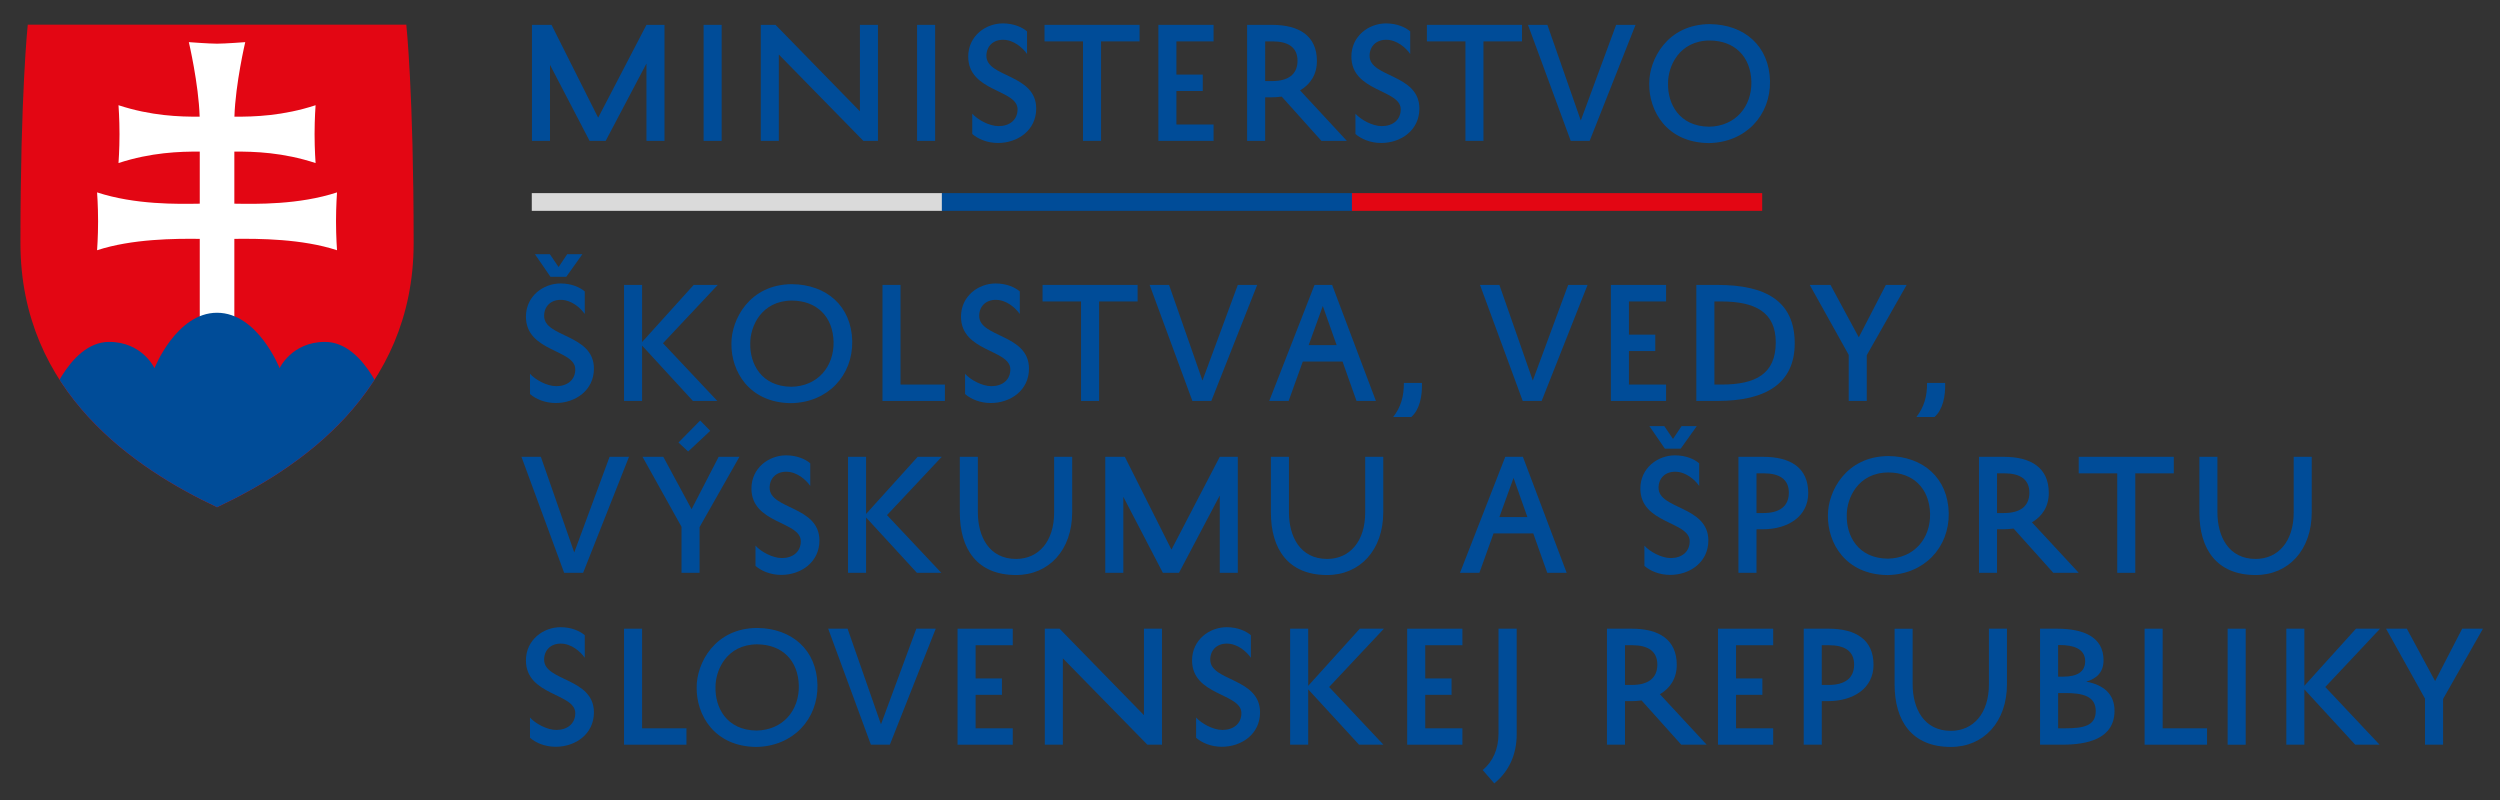 <?xml version="1.0" encoding="utf-8"?>
<!-- Generator: Adobe Illustrator 16.0.0, SVG Export Plug-In . SVG Version: 6.00 Build 0)  -->
<!DOCTYPE svg PUBLIC "-//W3C//DTD SVG 1.1//EN" "http://www.w3.org/Graphics/SVG/1.1/DTD/svg11.dtd">
<svg version="1.1" id="Layer_1" xmlns="http://www.w3.org/2000/svg" xmlns:xlink="http://www.w3.org/1999/xlink" x="0px" y="0px"
	 width="125px" height="40px" viewBox="0 0 125 40" enable-background="new 0 0 125 40" xml:space="preserve">
<rect x="0" y="0" width="125" height="40" fill="#333333" stroke="none"/>
<polygon fill="#004C98" points="32.323,7.043 32.323,3.176 30.284,7.043 29.479,7.043 27.5,3.243 27.5,7.043 26.598,7.043 
	26.598,1.243 27.576,1.243 29.908,5.885 32.323,1.243 33.225,1.243 33.225,7.043 "/>
<rect x="35.181" y="1.243" fill="#004C98" width="0.902" height="5.801"/>
<polygon fill="#004C98" points="43.898,1.243 43.898,7.043 43.168,7.043 38.941,2.726 38.941,7.043 38.039,7.043 38.039,1.243 
	38.776,1.243 42.996,5.567 42.996,1.243 "/>
<rect x="45.854" y="1.243" fill="#004C98" width="0.903" height="5.801"/>
<g>
	<path fill="#004C98" d="M48.614,5.686c0.264,0.295,0.843,0.62,1.316,0.62c0.549,0,0.948-0.31,0.948-0.841
		c0-1.004-2.467-0.864-2.467-2.635c0-1.033,0.873-1.66,1.73-1.66c0.556,0,0.978,0.199,1.21,0.398v1.129
		c-0.21-0.302-0.662-0.708-1.203-0.708c-0.504,0-0.828,0.333-0.828,0.805c0,1.084,2.49,0.9,2.49,2.635c0,1.085-0.925,1.72-1.91,1.72
		c-0.549,0-1.008-0.207-1.287-0.45V5.686z"/>
	<polygon fill="#004C98" points="52.225,1.243 56.979,1.243 56.979,2.069 55.053,2.069 55.053,7.043 54.15,7.043 54.15,2.069 
		52.225,2.069 	"/>
	<polygon fill="#004C98" points="60.679,7.043 57.919,7.043 57.919,1.243 60.679,1.243 60.679,2.069 58.821,2.069 58.821,3.73 
		60.138,3.73 60.138,4.549 58.821,4.549 58.821,6.225 60.679,6.225 	"/>
	<path fill="#004C98" d="M64.086,4.83c-0.165,0.022-0.338,0.037-0.519,0.037h-0.309v2.177h-0.903V1.243h1.241
		c1.362,0,2.249,0.546,2.249,1.808c0,0.671-0.323,1.166-0.842,1.469l2.339,2.524h-1.271L64.086,4.83z M63.259,4.054h0.346
		c0.782,0,1.271-0.317,1.271-1.018c0-0.671-0.474-0.967-1.249-0.967h-0.369V4.054z"/>
	<path fill="#004C98" d="M67.772,5.686c0.264,0.295,0.842,0.62,1.316,0.62c0.549,0,0.948-0.31,0.948-0.841
		c0-1.004-2.467-0.864-2.467-2.635c0-1.033,0.873-1.66,1.73-1.66c0.557,0,0.978,0.199,1.211,0.398v1.129
		c-0.21-0.302-0.662-0.708-1.203-0.708c-0.504,0-0.828,0.333-0.828,0.805c0,1.084,2.49,0.9,2.49,2.635
		c0,1.085-0.925,1.72-1.911,1.72c-0.549,0-1.008-0.207-1.286-0.45V5.686z"/>
	<polygon fill="#004C98" points="71.345,1.243 76.099,1.243 76.099,2.069 74.173,2.069 74.173,7.043 73.271,7.043 73.271,2.069 
		71.345,2.069 	"/>
	<polygon fill="#004C98" points="79.04,6.025 80.807,1.243 81.777,1.243 79.483,7.043 78.536,7.043 76.399,1.243 77.369,1.243 	"/>
	<path fill="#004C98" d="M85.485,1.206c1.738,0.015,2.979,1.099,3.016,2.848c0.03,1.712-1.218,3.071-3.061,3.1
		c-2.099-0.022-3.001-1.601-2.979-2.981C82.454,2.977,83.364,1.213,85.485,1.206 M85.455,6.335c1.324-0.022,2.136-1.011,2.114-2.243
		c-0.031-1.263-0.835-2.06-2.084-2.067c-1.527,0.007-2.091,1.292-2.083,2.148C83.379,5.169,83.943,6.32,85.455,6.335"/>
	<path fill="#004C98" d="M26.5,18.689c0.263,0.295,0.842,0.62,1.316,0.62c0.549,0,0.948-0.31,0.948-0.841
		c0-1.004-2.467-0.864-2.467-2.635c0-1.033,0.873-1.66,1.73-1.66c0.557,0,0.978,0.199,1.211,0.398V15.7
		c-0.21-0.302-0.662-0.708-1.204-0.708c-0.504,0-0.828,0.332-0.828,0.805c0,1.084,2.49,0.9,2.49,2.635
		c0,1.085-0.925,1.719-1.91,1.719c-0.549,0-1.008-0.207-1.286-0.45V18.689z M29.118,12.711l-0.805,1.129h-0.79l-0.775-1.129h0.745
		l0.437,0.642l0.429-0.642H29.118z"/>
	<polygon fill="#004C98" points="32.104,14.246 32.104,17.103 34.684,14.246 35.888,14.246 33.149,17.161 35.865,20.047 
		34.646,20.047 32.104,17.279 32.104,20.047 31.202,20.047 31.202,14.246 	"/>
	<path fill="#004C98" d="M39.596,14.209c1.737,0.015,2.979,1.099,3.016,2.849c0.03,1.712-1.218,3.07-3.062,3.1
		c-2.099-0.022-3.001-1.602-2.979-2.981C36.564,15.98,37.475,14.216,39.596,14.209 M39.565,19.338
		c1.324-0.022,2.136-1.011,2.114-2.243c-0.03-1.263-0.835-2.059-2.083-2.067c-1.527,0.008-2.091,1.292-2.083,2.148
		C37.489,18.172,38.054,19.323,39.565,19.338"/>
	<polygon fill="#004C98" points="47.245,20.047 44.124,20.047 44.124,14.246 45.026,14.246 45.026,19.228 47.245,19.228 	"/>
	<path fill="#004C98" d="M48.253,18.689c0.263,0.295,0.842,0.62,1.316,0.62c0.549,0,0.948-0.31,0.948-0.841
		c0-1.004-2.467-0.864-2.467-2.635c0-1.033,0.873-1.66,1.73-1.66c0.557,0,0.978,0.199,1.21,0.398V15.7
		c-0.21-0.302-0.662-0.708-1.203-0.708c-0.504,0-0.828,0.333-0.828,0.805c0,1.085,2.49,0.9,2.49,2.635
		c0,1.085-0.925,1.719-1.91,1.719c-0.549,0-1.008-0.207-1.286-0.45V18.689z"/>
	<polygon fill="#004C98" points="52.127,14.246 56.88,14.246 56.88,15.073 54.955,15.073 54.955,20.047 54.052,20.047 
		54.052,15.073 52.127,15.073 	"/>
	<polygon fill="#004C98" points="60.123,19.028 61.89,14.246 62.86,14.246 60.566,20.047 59.619,20.047 57.482,14.246 
		58.453,14.246 	"/>
	<path fill="#004C98" d="M66.606,14.246l2.189,5.801h-0.97l-0.699-1.971H65.14l-0.708,1.971h-0.97l2.264-5.801H66.606z
		 M65.433,17.257h1.399l-0.692-1.956L65.433,17.257z"/>
	<path fill="#004C98" d="M71.096,19.146c0.023,0.657-0.112,1.336-0.534,1.705H69.66c0.391-0.509,0.534-1.033,0.534-1.705H71.096z"/>
	<polygon fill="#004C98" points="76.64,19.028 78.408,14.246 79.378,14.246 77.083,20.047 76.136,20.047 74,14.246 74.97,14.246 	
		"/>
	<polygon fill="#004C98" points="83.304,20.047 80.543,20.047 80.543,14.246 83.304,14.246 83.304,15.073 81.446,15.073 
		81.446,16.733 82.763,16.733 82.763,17.553 81.446,17.553 81.446,19.228 83.304,19.228 	"/>
	<path fill="#004C98" d="M84.816,20.047v-5.801h1.053c2.415,0,3.867,0.804,3.867,2.922c0,2.008-1.452,2.878-3.852,2.878H84.816z
		 M85.719,19.228h0.361c1.715,0,2.708-0.539,2.708-2.111c0-1.513-1.03-2.044-2.73-2.044h-0.338V19.228z"/>
	<polygon fill="#004C98" points="93.338,20.047 92.436,20.047 92.436,17.744 90.487,14.246 91.525,14.246 92.939,16.866 
		94.293,14.246 95.332,14.246 93.338,17.759 	"/>
	<path fill="#004C98" d="M97.257,19.146c0.022,0.657-0.113,1.336-0.534,1.705H95.82c0.391-0.509,0.534-1.033,0.534-1.705H97.257z"/>
	<polygon fill="#004C98" points="28.712,27.623 30.479,22.84 31.45,22.84 29.156,28.641 28.208,28.641 26.072,22.84 27.042,22.84 	
		"/>
	<path fill="#004C98" d="M34.978,28.641h-0.903v-2.302l-1.948-3.498h1.038l1.414,2.62l1.354-2.62h1.038l-1.993,3.513V28.641z
		 M34.406,22.575l-0.481-0.45l1.083-1.1l0.504,0.517L34.406,22.575z"/>
	<path fill="#004C98" d="M37.776,27.283c0.263,0.295,0.842,0.62,1.316,0.62c0.549,0,0.948-0.31,0.948-0.841
		c0-1.003-2.468-0.863-2.468-2.635c0-1.033,0.873-1.66,1.73-1.66c0.557,0,0.978,0.199,1.21,0.398v1.129
		c-0.21-0.302-0.662-0.708-1.203-0.708c-0.504,0-0.828,0.332-0.828,0.805c0,1.084,2.49,0.9,2.49,2.635
		c0,1.085-0.925,1.719-1.91,1.719c-0.549,0-1.008-0.207-1.286-0.45V27.283z"/>
	<polygon fill="#004C98" points="43.304,22.84 43.304,25.697 45.884,22.84 47.087,22.84 44.35,25.756 47.065,28.641 45.846,28.641 
		43.304,25.874 43.304,28.641 42.401,28.641 42.401,22.84 	"/>
	<path fill="#004C98" d="M48.893,22.84v2.775c0,1.195,0.549,2.332,1.911,2.332c1.128,0,1.903-0.878,1.903-2.325V22.84h0.902v2.775
		c0,1.881-1.158,3.136-2.805,3.136c-1.956,0-2.813-1.307-2.813-3.129V22.84H48.893z"/>
	<polygon fill="#004C98" points="60.988,28.641 60.988,24.774 58.949,28.641 58.144,28.641 56.166,24.84 56.166,28.641 
		55.263,28.641 55.263,22.84 56.241,22.84 58.573,27.482 60.988,22.84 61.89,22.84 61.89,28.641 	"/>
	<path fill="#004C98" d="M64.447,22.84v2.775c0,1.195,0.549,2.332,1.911,2.332c1.128,0,1.902-0.878,1.902-2.325V22.84h0.903v2.775
		c0,1.881-1.158,3.136-2.805,3.136c-1.956,0-2.813-1.307-2.813-3.129V22.84H64.447z"/>
	<path fill="#004C98" d="M76.144,22.84l2.189,5.8h-0.97l-0.7-1.97h-1.986l-0.707,1.97H73l2.264-5.8H76.144z M74.97,25.852h1.399
		l-0.692-1.956L74.97,25.852z"/>
	<path fill="#004C98" d="M82.221,27.283c0.263,0.295,0.842,0.62,1.316,0.62c0.549,0,0.948-0.31,0.948-0.841
		c0-1.003-2.467-0.863-2.467-2.635c0-1.033,0.873-1.66,1.73-1.66c0.557,0,0.978,0.199,1.21,0.398v1.129
		c-0.21-0.302-0.662-0.708-1.203-0.708c-0.504,0-0.828,0.332-0.828,0.805c0,1.084,2.49,0.9,2.49,2.635
		c0,1.085-0.925,1.719-1.91,1.719c-0.549,0-1.008-0.207-1.286-0.45V27.283z M84.839,21.305l-0.805,1.129h-0.79l-0.775-1.129h0.745
		l0.436,0.642l0.429-0.642H84.839z"/>
	<path fill="#004C98" d="M87.825,26.464v2.177h-0.903v-5.8h1.241c1.361,0,2.249,0.546,2.249,1.808c0,1.174-1.008,1.815-2.279,1.815
		H87.825z M87.825,25.652h0.346c0.782,0,1.271-0.317,1.271-1.019c0-0.671-0.474-0.967-1.249-0.967h-0.368V25.652z"/>
	<path fill="#004C98" d="M94.421,22.804c1.737,0.015,2.979,1.099,3.016,2.849c0.03,1.712-1.218,3.07-3.062,3.1
		c-2.099-0.022-3.001-1.602-2.979-2.982C91.39,24.574,92.3,22.811,94.421,22.804 M94.391,27.933
		c1.324-0.022,2.136-1.011,2.113-2.244c-0.03-1.262-0.834-2.06-2.083-2.066c-1.527,0.007-2.091,1.292-2.083,2.147
		C92.315,26.767,92.879,27.917,94.391,27.933"/>
	<path fill="#004C98" d="M100.679,26.427c-0.166,0.022-0.338,0.037-0.519,0.037h-0.309v2.177h-0.902v-5.8h1.241
		c1.362,0,2.249,0.546,2.249,1.808c0,0.672-0.323,1.166-0.842,1.468l2.339,2.524h-1.271L100.679,26.427z M99.852,25.652h0.346
		c0.782,0,1.271-0.317,1.271-1.019c0-0.671-0.474-0.967-1.249-0.967h-0.369V25.652z"/>
	<polygon fill="#004C98" points="103.936,22.84 108.689,22.84 108.689,23.667 106.764,23.667 106.764,28.641 105.862,28.641 
		105.862,23.667 103.936,23.667 	"/>
	<path fill="#004C98" d="M110.871,22.84v2.775c0,1.195,0.549,2.332,1.911,2.332c1.128,0,1.903-0.878,1.903-2.325V22.84h0.902v2.775
		c0,1.881-1.158,3.136-2.805,3.136c-1.956,0-2.813-1.307-2.813-3.129V22.84H110.871z"/>
	<path fill="#004C98" d="M26.5,35.877c0.263,0.295,0.842,0.62,1.316,0.62c0.549,0,0.948-0.31,0.948-0.841
		c0-1.004-2.467-0.864-2.467-2.635c0-1.033,0.873-1.661,1.73-1.661c0.557,0,0.978,0.2,1.211,0.399v1.129
		c-0.21-0.302-0.662-0.708-1.204-0.708c-0.504,0-0.828,0.333-0.828,0.805c0,1.084,2.49,0.9,2.49,2.635
		c0,1.085-0.925,1.719-1.911,1.719c-0.549,0-1.008-0.207-1.286-0.45V35.877z"/>
	<polygon fill="#004C98" points="34.323,37.235 31.202,37.235 31.202,31.435 32.104,31.435 32.104,36.416 34.323,36.416 	"/>
	<path fill="#004C98" d="M37.858,31.398c1.738,0.015,2.979,1.099,3.016,2.849c0.03,1.712-1.218,3.07-3.062,3.1
		c-2.099-0.022-3.001-1.602-2.979-2.982C34.827,33.168,35.737,31.405,37.858,31.398 M37.828,36.527
		c1.324-0.022,2.136-1.011,2.113-2.244c-0.03-1.263-0.834-2.06-2.083-2.066c-1.527,0.006-2.091,1.291-2.083,2.147
		C35.752,35.361,36.316,36.512,37.828,36.527"/>
	<polygon fill="#004C98" points="44.049,36.217 45.816,31.435 46.787,31.435 44.492,37.235 43.545,37.235 41.409,31.435 
		42.379,31.435 	"/>
	<polygon fill="#004C98" points="50.638,37.235 47.877,37.235 47.877,31.435 50.638,31.435 50.638,32.261 48.78,32.261 
		48.78,33.922 50.096,33.922 50.096,34.741 48.78,34.741 48.78,36.416 50.638,36.416 	"/>
	<polygon fill="#004C98" points="58.099,31.435 58.099,37.235 57.369,37.235 53.143,32.917 53.143,37.235 52.24,37.235 
		52.24,31.435 52.977,31.435 57.197,35.759 57.197,31.435 	"/>
	<path fill="#004C98" d="M59.806,35.877c0.264,0.295,0.842,0.62,1.316,0.62c0.549,0,0.948-0.31,0.948-0.841
		c0-1.004-2.467-0.864-2.467-2.635c0-1.033,0.873-1.661,1.73-1.661c0.557,0,0.978,0.2,1.211,0.399v1.129
		c-0.211-0.302-0.662-0.708-1.204-0.708c-0.504,0-0.828,0.333-0.828,0.805c0,1.084,2.49,0.9,2.49,2.635
		c0,1.085-0.925,1.719-1.911,1.719c-0.549,0-1.008-0.207-1.286-0.45V35.877z"/>
	<polygon fill="#004C98" points="65.41,31.435 65.41,34.291 67.99,31.435 69.194,31.435 66.456,34.35 69.171,37.235 67.953,37.235 
		65.41,34.468 65.41,37.235 64.507,37.235 64.507,31.435 	"/>
	<polygon fill="#004C98" points="73.12,37.235 70.359,37.235 70.359,31.435 73.12,31.435 73.12,32.261 71.262,32.261 71.262,33.922 
		72.578,33.922 72.578,34.741 71.262,34.741 71.262,36.416 73.12,36.416 	"/>
	<path fill="#004C98" d="M74.135,38.504c0.526-0.442,0.782-1.063,0.79-1.793v-5.277h0.91v5.27c0,1.04-0.399,1.881-1.121,2.465
		L74.135,38.504z"/>
	<path fill="#004C98" d="M82.078,35.021c-0.166,0.022-0.339,0.037-0.519,0.037H81.25v2.177h-0.902v-5.801h1.241
		c1.361,0,2.249,0.546,2.249,1.808c0,0.671-0.324,1.166-0.843,1.469l2.339,2.524h-1.271L82.078,35.021z M81.25,34.247h0.346
		c0.782,0,1.271-0.318,1.271-1.019c0-0.671-0.474-0.967-1.249-0.967H81.25V34.247z"/>
	<polygon fill="#004C98" points="88.659,37.235 85.899,37.235 85.899,31.435 88.659,31.435 88.659,32.261 86.802,32.261 
		86.802,33.922 88.118,33.922 88.118,34.741 86.802,34.741 86.802,36.416 88.659,36.416 	"/>
	<path fill="#004C98" d="M91.089,35.058v2.177h-0.903v-5.801h1.241c1.361,0,2.249,0.546,2.249,1.808
		c0,1.174-1.008,1.815-2.279,1.815H91.089z M91.089,34.247h0.346c0.782,0,1.271-0.318,1.271-1.019c0-0.671-0.474-0.967-1.249-0.967
		h-0.369V34.247z"/>
	<path fill="#004C98" d="M95.632,31.435v2.775c0,1.195,0.549,2.332,1.911,2.332c1.128,0,1.903-0.878,1.903-2.325v-2.782h0.902v2.775
		c0,1.882-1.158,3.137-2.805,3.137c-1.956,0-2.813-1.307-2.813-3.129v-2.782H95.632z"/>
	<path fill="#004C98" d="M102.003,37.235v-5.801h0.842c1.324,0,2.332,0.406,2.332,1.579c0,0.576-0.316,0.908-0.865,1.07
		c0.85,0.155,1.414,0.605,1.414,1.454c0,1.424-1.392,1.697-2.603,1.697H102.003z M103.154,33.833c0.7,0,1.105-0.236,1.105-0.775
		c0-0.657-0.662-0.804-1.226-0.804h-0.128v1.579H103.154z M103.267,34.652h-0.361v1.764h0.331c0.94,0,1.55-0.118,1.55-0.864
		S104.139,34.652,103.267,34.652"/>
	<polygon fill="#004C98" points="110.352,37.235 107.23,37.235 107.23,31.435 108.133,31.435 108.133,36.416 110.352,36.416 	"/>
	<rect x="111.382" y="31.435" fill="#004C98" width="0.903" height="5.801"/>
	<polygon fill="#004C98" points="115.218,31.435 115.218,34.291 117.798,31.435 119.002,31.435 116.264,34.35 118.979,37.235 
		117.761,37.235 115.218,34.468 115.218,37.235 114.316,37.235 114.316,31.435 	"/>
	<polygon fill="#004C98" points="122.154,37.235 121.251,37.235 121.251,34.933 119.303,31.435 120.341,31.435 121.755,34.054 
		123.109,31.435 124.147,31.435 122.154,34.948 	"/>
</g>
<rect x="26.589" y="9.656" fill="#DADADA" width="20.513" height="0.886"/>
<rect x="47.092" y="9.656" fill="#004C98" width="20.513" height="0.886"/>
<rect x="67.596" y="9.656" fill="#E30613" width="20.513" height="0.886"/>
<g>
	<path fill="#E30613" d="M10.852,25.362c-4.044-1.912-9.83-5.706-9.83-13.21S1.388,1.235,1.388,1.235h18.927
		c0,0,0.367,3.413,0.367,10.917S14.896,23.45,10.852,25.362"/>
</g>
<g>
	<defs>
		<path id="SVGID_1_" d="M10.852,1.234H1.388c0,0-0.366,3.413-0.366,10.917s5.786,11.298,9.83,13.21
			c4.044-1.912,9.83-5.706,9.83-13.21S20.316,1.234,20.316,1.234H10.852z"/>
	</defs>
	<clipPath id="SVGID_2_">
		<use xlink:href="#SVGID_1_"  overflow="visible"/>
	</clipPath>
	<path clip-path="url(#SVGID_2_)" fill="#FFFFFF" d="M11.717,10.184c1.095,0.018,3.231,0.06,5.134-0.565c0,0-0.05,0.669-0.05,1.447
		s0.05,1.446,0.05,1.446c-1.745-0.573-3.9-0.584-5.134-0.569v4.145H9.988v-4.145c-1.234-0.015-3.39-0.003-5.134,0.569
		c0,0,0.05-0.668,0.05-1.446s-0.05-1.447-0.05-1.447c1.902,0.625,4.039,0.583,5.134,0.565V7.581C8.99,7.573,7.551,7.62,5.925,8.153
		c0,0,0.05-0.668,0.05-1.446c0-0.777-0.05-1.446-0.05-1.446c1.624,0.533,3.06,0.581,4.058,0.572
		C9.931,4.186,9.442,2.107,9.442,2.107s1.007,0.077,1.41,0.077c0.403,0,1.41-0.077,1.41-0.077s-0.489,2.078-0.541,3.726
		c0.998,0.008,2.435-0.04,4.058-0.572c0,0-0.05,0.668-0.05,1.446c0,0.778,0.05,1.446,0.05,1.446
		c-1.625-0.534-3.064-0.581-4.062-0.572V10.184"/>
	<path clip-path="url(#SVGID_2_)" fill-rule="evenodd" clip-rule="evenodd" fill="#004C98" d="M10.674,27.824l-8.38-7.33
		c0,0,1.07-3.399,3.163-3.399c1.661,0,2.268,1.314,2.268,1.314s1.091-2.771,3.127-2.771c2.037,0,3.128,2.771,3.128,2.771
		s0.606-1.314,2.268-1.314c2.091,0,3.162,3.399,3.162,3.399L10.674,27.824"/>
</g>
<rect fill="none" width="125" height="40"/>
</svg>
